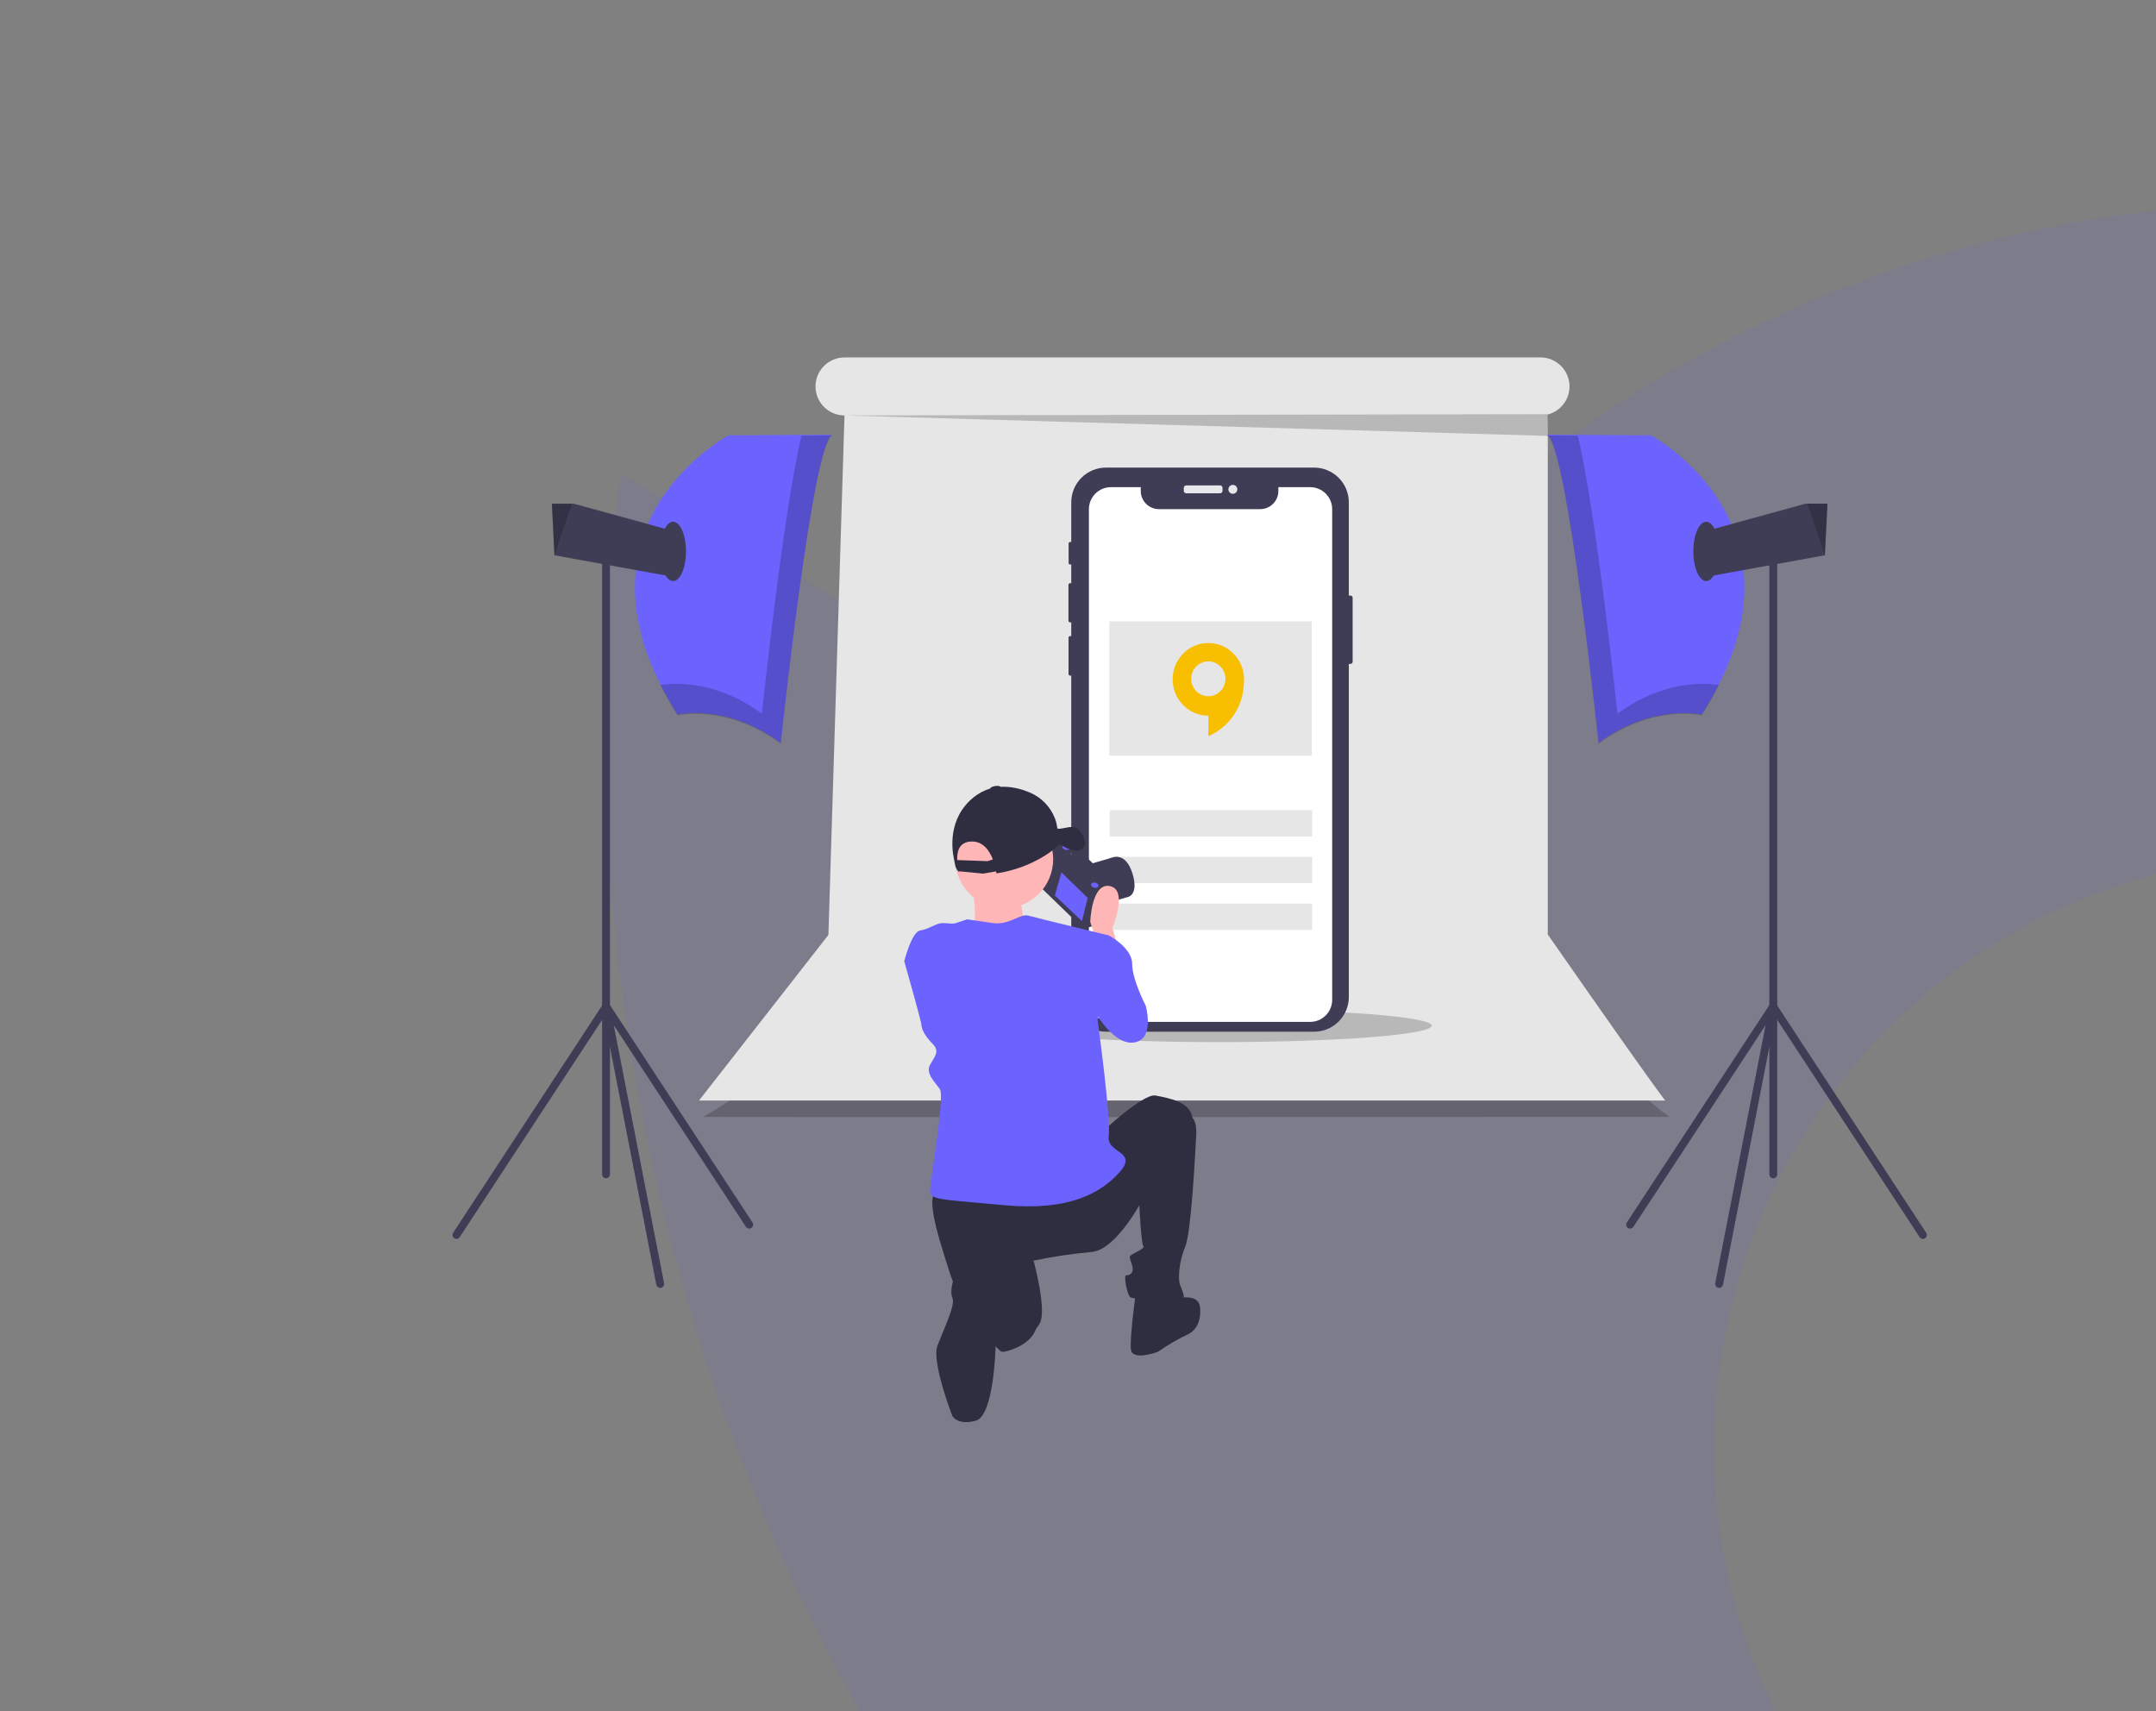 <svg width="567" height="450" viewBox="0 0 567 450" fill="none" xmlns="http://www.w3.org/2000/svg">
<rect x="0" y="0" width="567" height="450" fill="#808080" stroke="none"/>
<path opacity="0.09" d="M883.481 540.489C973.256 384.995 920.245 186.312 765.08 96.728C609.916 7.144 411.345 60.576 321.571 216.07L163.372 124.734C163.372 124.734 100.849 464.039 439.986 659.84C595.15 749.424 793.72 695.991 883.495 540.497L883.481 540.489ZM684.606 245.518C759.067 288.508 784.507 383.856 741.426 458.474C698.345 533.092 603.052 558.734 528.591 515.744C454.131 472.755 428.691 377.407 471.772 302.789C514.853 228.171 610.146 202.529 684.606 245.518Z" fill="#6C63FF"/>
<g clip-path="url(#clip0_648_3572)">
<path opacity="0.2" d="M218.812 257.389C218.812 257.389 219.626 273.662 184.91 293.732C184.91 293.732 184.869 293.82 439.04 293.732C439.04 293.732 410.019 273.119 408.121 250.066" fill="black"/>
<path d="M407.045 245.755V109.012C408.681 108.589 410.131 107.633 411.165 106.297C412.2 104.96 412.762 103.317 412.762 101.627C412.762 100.625 412.565 99.633 412.181 98.708C411.798 97.783 411.236 96.942 410.528 96.234C409.82 95.526 408.979 94.964 408.054 94.581C407.128 94.197 406.137 94 405.135 94H222.093C221.091 94 220.099 94.197 219.174 94.581C218.249 94.964 217.408 95.526 216.7 96.234C215.991 96.942 215.43 97.783 215.046 98.708C214.663 99.633 214.466 100.625 214.466 101.627C214.466 103.649 215.269 105.589 216.7 107.02C218.13 108.45 220.07 109.254 222.093 109.254H222.094L217.857 245.876L183.834 289.421C183.834 289.421 183.548 289.422 437.963 289.421C437.963 289.421 437.784 289.862 407.045 245.755Z" fill="#E6E6E6"/>
<path opacity="0.2" d="M320.499 274.058C351.449 274.058 376.539 272.128 376.539 269.747C376.539 267.367 351.449 265.437 320.499 265.437C289.549 265.437 264.459 267.367 264.459 269.747C264.459 272.128 289.549 274.058 320.499 274.058Z" fill="black"/>
<path opacity="0.2" d="M222.094 109.254L407.046 114.64L407.126 108.922L222.094 109.254Z" fill="black"/>
<path d="M355.727 157.21V174.022C355.726 174.177 355.664 174.326 355.554 174.436C355.445 174.546 355.296 174.607 355.14 174.608H354.723V262.188C354.723 264.612 353.76 266.936 352.046 268.65C350.333 270.363 348.009 271.326 345.585 271.326H290.861C289.661 271.326 288.473 271.09 287.365 270.63C286.256 270.171 285.249 269.498 284.401 268.649C283.552 267.801 282.879 266.793 282.42 265.685C281.961 264.576 281.725 263.388 281.725 262.188V177.68H281.423C281.314 177.68 281.209 177.636 281.131 177.559C281.053 177.482 281.009 177.377 281.009 177.267V167.699C281.009 167.645 281.019 167.591 281.04 167.541C281.061 167.49 281.092 167.445 281.13 167.406C281.169 167.367 281.214 167.337 281.265 167.316C281.315 167.295 281.369 167.285 281.423 167.285H281.725V163.681H281.421C281.306 163.68 281.196 163.634 281.115 163.552C281.033 163.471 280.988 163.36 280.988 163.245V153.808C280.989 153.693 281.034 153.583 281.115 153.502C281.196 153.421 281.306 153.375 281.421 153.375H281.725V148.455H281.416C281.365 148.455 281.315 148.446 281.269 148.426C281.222 148.407 281.18 148.379 281.144 148.343C281.108 148.307 281.08 148.265 281.061 148.218C281.042 148.172 281.032 148.122 281.032 148.071V142.921C281.032 142.819 281.072 142.721 281.144 142.649C281.216 142.576 281.314 142.535 281.416 142.535H281.725V132.107C281.726 129.684 282.688 127.36 284.401 125.647C286.115 123.934 288.438 122.971 290.861 122.971H345.585C348.008 122.971 350.332 123.933 352.046 125.647C353.759 127.36 354.722 129.683 354.723 132.107V156.623H355.14C355.296 156.624 355.445 156.686 355.554 156.796C355.664 156.905 355.726 157.054 355.727 157.21Z" fill="#3F3D56"/>
<path d="M320.859 127.657H311.967C311.608 127.657 311.316 127.948 311.316 128.308V129.076C311.316 129.436 311.608 129.727 311.967 129.727H320.859C321.219 129.727 321.51 129.436 321.51 129.076V128.308C321.51 127.948 321.219 127.657 320.859 127.657Z" fill="#E6E8EC"/>
<path d="M324.225 129.866C324.873 129.866 325.399 129.34 325.399 128.692C325.399 128.043 324.873 127.518 324.225 127.518C323.576 127.518 323.051 128.043 323.051 128.692C323.051 129.34 323.576 129.866 324.225 129.866Z" fill="#E6E8EC"/>
<path d="M350.347 133.914V262.946C350.346 264.483 349.735 265.957 348.648 267.044C347.561 268.13 346.086 268.741 344.549 268.741H292.165C291.403 268.742 290.649 268.593 289.945 268.303C289.241 268.012 288.602 267.585 288.063 267.047C287.525 266.508 287.098 265.869 286.807 265.165C286.516 264.462 286.366 263.707 286.367 262.946V133.914C286.367 133.152 286.517 132.398 286.808 131.695C287.1 130.992 287.527 130.352 288.065 129.814C288.604 129.276 289.243 128.849 289.946 128.557C290.65 128.266 291.404 128.116 292.165 128.116H300.005V129.122C300.005 130.388 300.508 131.602 301.404 132.498C302.299 133.393 303.513 133.896 304.779 133.896H331.421C332.687 133.896 333.901 133.393 334.796 132.498C335.691 131.602 336.194 130.388 336.194 129.122V128.116H344.549C345.311 128.116 346.065 128.266 346.768 128.557C347.472 128.848 348.111 129.275 348.649 129.814C349.188 130.352 349.615 130.991 349.906 131.695C350.197 132.398 350.347 133.152 350.347 133.914Z" fill="white"/>
<path d="M345.086 213.062H291.844V219.973H345.086V213.062Z" fill="#E6E6E6"/>
<path d="M345.086 225.349H291.844V232.26H345.086V225.349Z" fill="#E6E6E6"/>
<path d="M345.086 237.635H291.844V244.546H345.086V237.635Z" fill="#E6E6E6"/>
<path d="M344.978 163.404H291.736V198.728H344.978V163.404Z" fill="#E6E6E6"/>
<path d="M218.906 114.316L191.603 114.485C191.603 114.485 146.662 138.397 178.205 187.917C178.205 187.917 191.094 184.864 205.339 195.378C205.339 195.378 213.649 116.181 218.906 114.316Z" fill="#6C63FF"/>
<path opacity="0.2" d="M210.784 114.563C205.892 134.996 200.363 187.697 200.363 187.697C187.635 178.303 175.999 179.737 173.662 180.15C175.041 182.88 176.557 185.538 178.205 188.114C178.205 188.114 191.094 185.061 205.339 195.576C205.339 195.576 213.649 116.378 218.906 114.513L210.784 114.563Z" fill="black"/>
<path d="M178.037 139.923L175.662 151.455L145.825 146.032L145.815 146.028L145.137 132.461H150.903L178.037 139.923Z" fill="#3F3D56"/>
<path opacity="0.2" d="M150.421 132.461L145.825 146.032L145.815 146.028L145.137 132.461H150.421Z" fill="black"/>
<path d="M177.019 152.812C178.892 152.812 180.41 149.319 180.41 145.011C180.41 140.703 178.892 137.21 177.019 137.21C175.145 137.21 173.627 140.703 173.627 145.011C173.627 149.319 175.145 152.812 177.019 152.812Z" fill="#3F3D56"/>
<path d="M159.38 309.869C159.244 309.869 159.11 309.842 158.984 309.79C158.858 309.738 158.744 309.661 158.647 309.565C158.551 309.469 158.475 309.355 158.423 309.229C158.371 309.103 158.344 308.968 158.344 308.832V145.011C158.344 144.736 158.453 144.472 158.647 144.278C158.842 144.083 159.106 143.974 159.38 143.974C159.655 143.974 159.919 144.083 160.114 144.278C160.308 144.472 160.417 144.736 160.417 145.011V308.832C160.417 308.968 160.39 309.103 160.338 309.229C160.286 309.355 160.21 309.469 160.114 309.565C160.017 309.661 159.903 309.738 159.777 309.79C159.651 309.842 159.517 309.869 159.38 309.869Z" fill="#3F3D56"/>
<path d="M173.625 338.699C173.384 338.699 173.152 338.615 172.966 338.462C172.781 338.309 172.654 338.096 172.608 337.861L158.363 264.832C158.317 264.596 158.354 264.352 158.469 264.141C158.583 263.929 158.767 263.764 158.99 263.674C159.212 263.583 159.459 263.573 159.689 263.644C159.918 263.715 160.116 263.864 160.247 264.065L197.896 321.491C198.046 321.721 198.1 322.002 198.044 322.271C197.988 322.54 197.827 322.776 197.597 322.927C197.367 323.078 197.087 323.131 196.818 323.075C196.548 323.019 196.312 322.858 196.162 322.629L161.409 269.619L174.643 337.464C174.669 337.597 174.669 337.735 174.642 337.868C174.615 338.002 174.562 338.129 174.486 338.241C174.41 338.354 174.312 338.451 174.199 338.526C174.085 338.602 173.958 338.654 173.824 338.68C173.758 338.693 173.692 338.699 173.625 338.699Z" fill="#3F3D56"/>
<path d="M120.036 325.81C119.849 325.81 119.665 325.759 119.505 325.663C119.345 325.567 119.213 325.43 119.124 325.266C119.036 325.101 118.993 324.916 119.001 324.729C119.009 324.543 119.067 324.361 119.17 324.205L158.514 264.171C158.665 263.942 158.901 263.782 159.169 263.726C159.438 263.67 159.718 263.724 159.948 263.874C160.178 264.025 160.338 264.26 160.394 264.529C160.451 264.798 160.398 265.078 160.248 265.308L120.904 325.342C120.809 325.486 120.681 325.604 120.529 325.686C120.377 325.768 120.208 325.81 120.036 325.81Z" fill="#3F3D56"/>
<path d="M406.826 114.315L434.13 114.485C434.13 114.485 479.07 138.397 447.527 187.916C447.527 187.916 434.638 184.864 420.393 195.378C420.393 195.378 412.083 116.181 406.826 114.315Z" fill="#6C63FF"/>
<path opacity="0.2" d="M414.948 114.563C419.84 134.996 425.369 187.697 425.369 187.697C438.097 178.303 449.733 179.737 452.07 180.15C450.691 182.88 449.175 185.538 447.527 188.114C447.527 188.114 434.638 185.061 420.393 195.576C420.393 195.576 412.083 116.378 406.826 114.513L414.948 114.563Z" fill="black"/>
<path d="M447.697 139.923L450.072 151.455L479.909 146.032L479.919 146.028L480.597 132.461H474.832L447.697 139.923Z" fill="#3F3D56"/>
<path opacity="0.2" d="M475.312 132.461L479.909 146.032L479.919 146.028L480.597 132.461H475.312Z" fill="black"/>
<path d="M448.714 152.812C450.587 152.812 452.106 149.319 452.106 145.011C452.106 140.703 450.587 137.21 448.714 137.21C446.841 137.21 445.322 140.703 445.322 145.011C445.322 149.319 446.841 152.812 448.714 152.812Z" fill="#3F3D56"/>
<path d="M466.351 309.869C466.215 309.869 466.08 309.842 465.954 309.79C465.829 309.738 465.714 309.661 465.618 309.565C465.522 309.469 465.445 309.355 465.393 309.229C465.341 309.103 465.314 308.968 465.314 308.832V145.011C465.314 144.736 465.424 144.472 465.618 144.278C465.813 144.083 466.076 143.974 466.351 143.974C466.626 143.974 466.89 144.083 467.084 144.278C467.279 144.472 467.388 144.736 467.388 145.011V308.832C467.388 308.968 467.361 309.103 467.309 309.229C467.257 309.355 467.181 309.469 467.084 309.565C466.988 309.661 466.874 309.738 466.748 309.79C466.622 309.842 466.487 309.869 466.351 309.869Z" fill="#3F3D56"/>
<path d="M452.107 338.699C452.04 338.699 451.973 338.693 451.908 338.68C451.638 338.627 451.4 338.469 451.246 338.241C451.092 338.013 451.036 337.734 451.088 337.464L464.322 269.619L429.57 322.629C429.495 322.742 429.399 322.84 429.286 322.917C429.174 322.994 429.047 323.047 428.914 323.075C428.781 323.103 428.643 323.104 428.509 323.079C428.376 323.053 428.248 323.002 428.134 322.927C428.02 322.852 427.922 322.756 427.846 322.643C427.769 322.531 427.715 322.404 427.688 322.271C427.66 322.138 427.659 322 427.684 321.866C427.71 321.733 427.761 321.605 427.836 321.491L465.484 264.065C465.616 263.864 465.813 263.715 466.043 263.644C466.272 263.573 466.519 263.583 466.742 263.674C466.964 263.764 467.149 263.929 467.263 264.141C467.377 264.352 467.415 264.596 467.369 264.832L453.124 337.861C453.078 338.096 452.951 338.309 452.766 338.462C452.58 338.615 452.347 338.698 452.107 338.699Z" fill="#3F3D56"/>
<path d="M505.697 325.81C505.525 325.81 505.355 325.768 505.204 325.686C505.052 325.604 504.923 325.486 504.829 325.342L465.485 265.308C465.335 265.078 465.282 264.798 465.338 264.529C465.395 264.26 465.555 264.025 465.785 263.874C466.015 263.724 466.295 263.67 466.563 263.726C466.832 263.782 467.068 263.942 467.219 264.171L506.563 324.205C506.666 324.361 506.724 324.543 506.732 324.729C506.74 324.916 506.697 325.101 506.608 325.266C506.52 325.43 506.388 325.568 506.228 325.663C506.067 325.759 505.884 325.81 505.697 325.81Z" fill="#3F3D56"/>
<path d="M289.236 237.96L296.664 235.891C296.664 235.891 299.573 235.311 297.795 229.628C296.018 223.946 292.492 225.536 292.492 225.536L285.902 227.451L283.301 228.254L286.961 233.389L287.268 236.812L289.236 237.96Z" fill="#3F3D56"/>
<path d="M274.883 222.946L272.553 232.255L284.493 243.827L285.52 244.085L288.259 243.315L290.589 234.007L288.229 231.524L290.642 230.892L285.492 225.893L282.805 226.457L280.65 224.317L282.105 223.736L282.242 223.188L280.48 221.801L274.883 222.946Z" fill="#3F3D56"/>
<path d="M286.072 236.076L284.529 242.236L277.412 235.508L279.194 229.262L286.072 236.076Z" fill="#6C63FF"/>
<path d="M274.883 222.946L274.557 224.251L286.431 235.802L287.457 236.059L290.11 235.341L290.256 235.338L290.59 234.007L288.229 231.524L290.642 230.892L285.493 225.893L282.806 226.457L280.65 224.317L282.105 223.736L282.242 223.188L280.48 221.801L274.883 222.946Z" stroke="#3F3D56" stroke-miterlimit="10"/>
<path d="M281.325 223.068C281.415 222.709 281.059 222.31 280.53 222.178C280.001 222.045 279.499 222.229 279.409 222.588C279.319 222.947 279.675 223.346 280.204 223.478C280.734 223.611 281.236 223.427 281.325 223.068Z" fill="#6C63FF"/>
<path d="M288.87 233.031C288.96 232.672 288.604 232.273 288.075 232.141C287.546 232.008 287.044 232.192 286.954 232.551C286.864 232.91 287.22 233.309 287.749 233.441C288.279 233.574 288.78 233.39 288.87 233.031Z" fill="#6C63FF"/>
<path d="M294.172 249.556L292.552 244.048C292.552 244.048 296.764 234.005 291.904 233.033C287.045 232.061 286.721 242.428 286.721 242.428L288.665 248.584L294.172 249.556Z" fill="#FFB6B6"/>
<path d="M264.096 238.847C271.203 238.847 276.965 233.086 276.965 225.978C276.965 218.871 271.203 213.109 264.096 213.109C256.988 213.109 251.227 218.871 251.227 225.978C251.227 233.086 256.988 238.847 264.096 238.847Z" fill="#FFB6B6"/>
<path d="M268.26 235.062C268.26 235.062 269.017 244.525 270.91 245.282C272.802 246.039 250.471 251.338 250.471 251.338L256.148 244.903C256.148 244.903 257.284 235.062 254.634 232.791L268.26 235.062Z" fill="#FFB6B6"/>
<path d="M286.396 246.64L291.58 245.992C291.58 245.992 297.735 249.232 297.735 253.444C297.735 257.655 301.299 264.459 301.299 264.459C301.299 264.459 303.891 273.53 298.059 274.178C292.228 274.826 287.044 264.459 287.044 264.459L286.396 246.64Z" fill="#6C63FF"/>
<path d="M289.312 298.152C289.312 298.152 300.651 287.461 303.891 288.109C307.13 288.757 313.61 289.728 313.61 294.588C313.61 299.448 302.919 310.787 302.919 310.787C302.919 310.787 294.819 328.605 287.044 329.253C281.929 329.717 276.845 330.474 271.817 331.521C271.817 331.521 275.381 344.48 273.437 348.043C271.493 351.607 264.042 355.819 263.394 355.495C262.746 355.171 253.675 346.748 249.787 334.761C245.9 322.774 243.308 313.702 246.872 313.054C250.435 312.407 289.312 298.152 289.312 298.152Z" fill="#2F2E41"/>
<path d="M312.639 293.616C312.639 293.616 314.906 293.292 314.582 298.8C314.258 304.307 313.287 324.07 311.667 327.957C310.047 331.845 309.723 336.38 310.371 338C311.019 339.62 312.315 342.212 310.047 342.536C307.779 342.86 298.384 341.564 297.412 341.24C296.44 340.916 295.468 335.409 296.116 335.409C296.764 335.409 298.384 335.085 297.736 332.817C297.088 330.549 296.764 330.549 297.736 329.901C298.708 329.253 301.3 328.281 300.652 327.633C300.004 326.985 299.356 311.759 299.356 311.759L312.639 293.616Z" fill="#2F2E41"/>
<path d="M309.399 341.564C309.399 341.564 314.906 339.944 315.554 343.508C315.554 343.508 316.526 349.015 312.315 350.959C309.597 352.244 306.995 353.761 304.539 355.495C304.539 355.495 297.736 358.087 297.412 354.847C297.088 351.607 298.708 339.944 298.708 339.944L309.399 341.564Z" fill="#2F2E41"/>
<path d="M272.789 345.452L262.422 337.028C262.422 337.028 264.366 347.395 261.774 349.339L260.59 352.8L263.905 355.512C263.905 355.512 274.085 353.875 272.789 345.452Z" fill="#2F2E41"/>
<path d="M258.21 331.197C258.21 331.197 265.014 333.141 264.042 339.944C263.07 346.748 261.824 354.139 261.824 354.139C261.824 354.139 261.45 372.341 256.59 373.637C251.731 374.933 250.435 372.341 250.435 372.341C250.435 372.341 244.911 358.117 246.547 353.875C248.528 348.74 251.382 342.974 250.435 341.24C249.503 339.534 251.083 330.225 258.21 331.197Z" fill="#2F2E41"/>
<path d="M254.323 241.781C254.323 241.781 256.915 242.105 261.127 242.753C265.338 243.401 268.254 240.161 270.522 240.809C272.79 241.457 291.58 245.992 291.58 245.992L288.664 268.346C288.664 268.346 292.228 294.264 291.58 298.8C290.932 303.335 299.355 302.687 294.496 308.195C289.636 313.702 281.213 318.562 264.043 316.942C246.872 315.322 244.604 315.646 244.604 313.055C244.604 310.463 248.492 288.433 247.196 286.489C245.9 284.545 243.308 282.277 244.604 280.009C245.9 277.742 247.196 276.446 245.252 274.502C243.308 272.558 242.336 270.614 242.336 269.642C242.336 268.67 237.801 252.796 237.801 252.796C237.801 252.796 239.745 245.02 242.012 244.696C244.28 244.373 246.224 242.753 247.844 242.753C249.464 242.753 250.436 243.077 251.408 242.753L254.323 241.781Z" fill="#6C63FF"/>
<path d="M285.39 221.464C285.224 220.715 284.408 218.212 282.749 217.601C281.536 217.154 279.277 218.099 278.153 217.942L278.008 217.53C277.911 216.719 277.709 215.924 277.406 215.165C276.812 213.648 275.918 212.267 274.777 211.104C273.636 209.941 272.272 209.02 270.767 208.397C267.062 206.849 261.203 205.568 256.119 209.626C249.137 215.2 250.367 223.54 250.874 225.854C250.959 226.24 251.032 226.628 251.092 227.019C251.405 229.057 252.307 229.3 252.307 229.3C252.307 229.3 252.287 229.242 252.256 229.134L258.562 229.748L261.972 229.166C262.029 229.5 262.051 229.697 262.051 229.697C272.002 228.176 277.792 222.935 278.732 222.026C279.559 222.574 281.098 223.469 282.591 223.665C284.778 223.953 285.557 222.213 285.39 221.464ZM259.753 226.475L251.74 226.184C251.627 223.997 252.191 221.439 255.412 221.309C258.517 221.183 260.212 223.707 261.111 226.019L259.753 226.475Z" fill="#2F2E41"/>
<path d="M261.847 207.774C262.619 207.643 263.204 207.299 263.154 207.007C263.104 206.715 262.438 206.585 261.667 206.717C260.895 206.849 260.31 207.192 260.36 207.484C260.41 207.776 261.076 207.906 261.847 207.774Z" fill="#2F2E41"/>
<path d="M317.776 169.103C312.592 169.103 308.389 173.38 308.389 178.657C308.389 183.934 312.592 188.212 317.776 188.212V193.592C317.776 193.592 327.164 190.19 327.164 178.657C327.164 173.38 322.961 169.102 317.776 169.102V169.103ZM313.271 178.519C313.271 175.986 315.288 173.933 317.776 173.933C320.264 173.933 322.281 175.986 322.281 178.519C322.281 181.051 320.264 183.104 317.776 183.104C315.288 183.104 313.271 181.051 313.271 178.519Z" fill="#F8BE00"/>
</g>
<defs>
<clipPath id="clip0_648_3572">
<rect width="387.733" height="280" fill="white" transform="translate(119 94)"/>
</clipPath>
</defs>
</svg>
